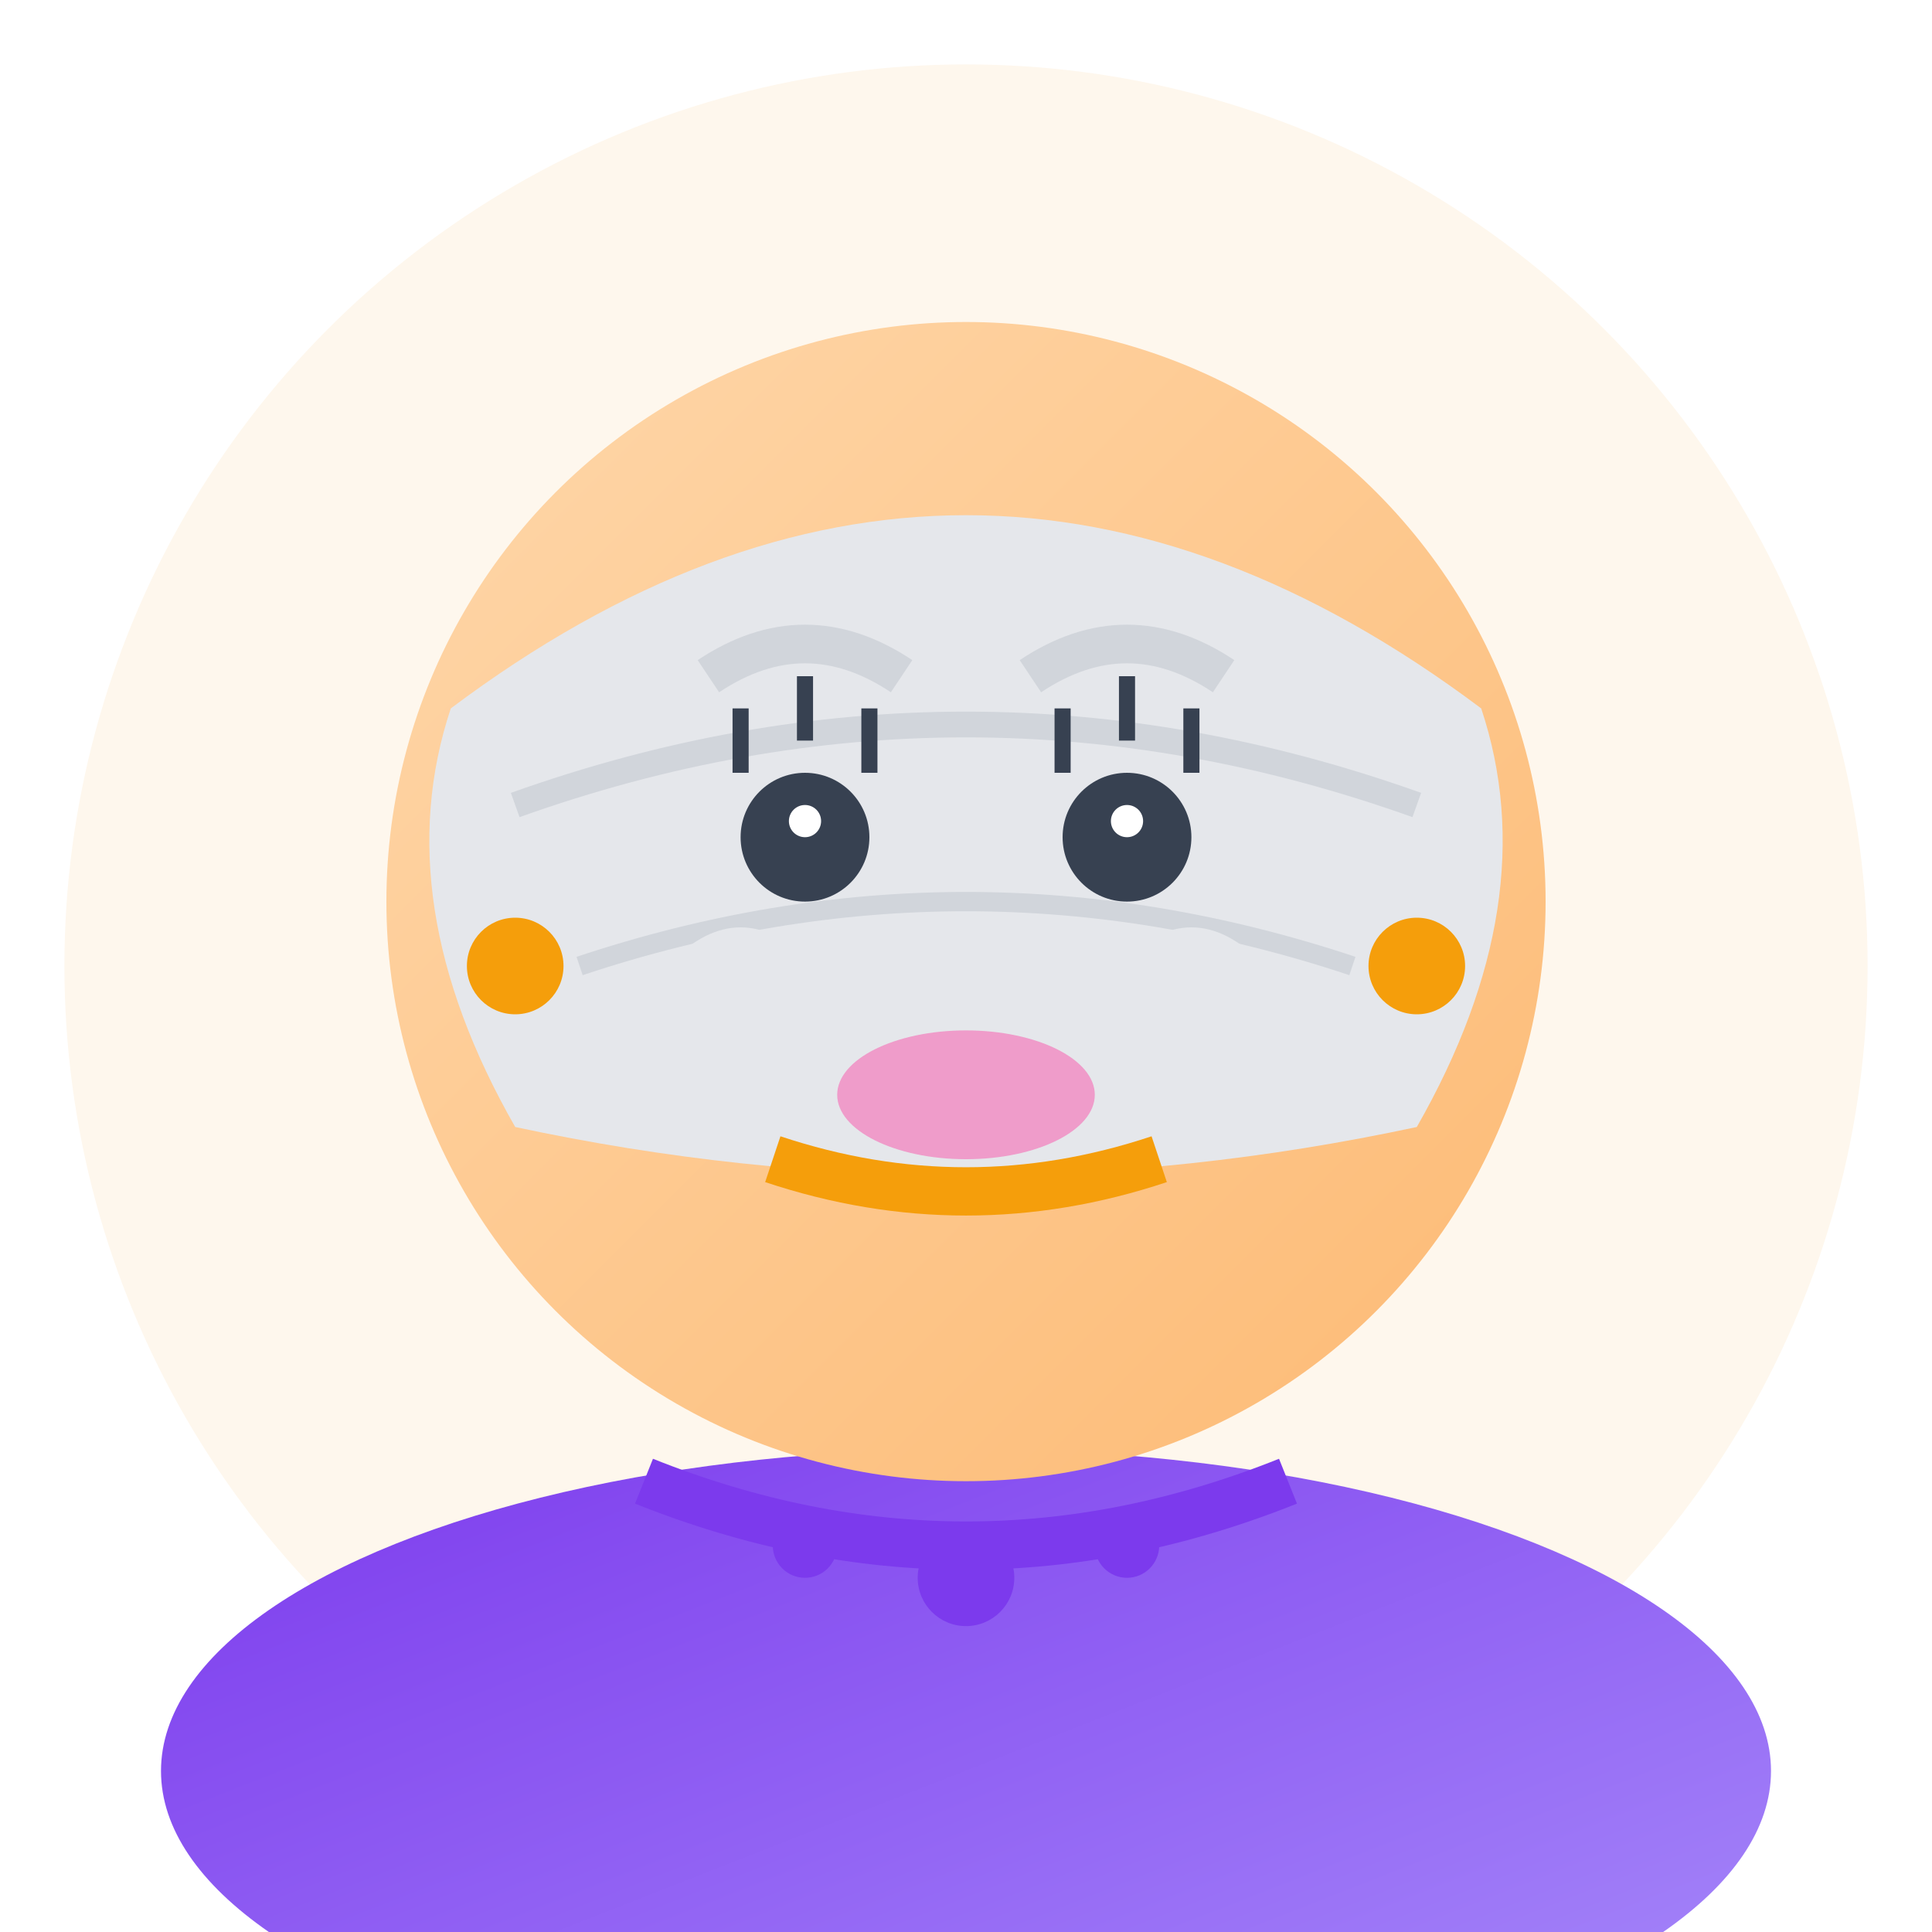 <svg width="60" height="60" viewBox="0 0 60 60" xmlns="http://www.w3.org/2000/svg">
  <defs>
    <linearGradient id="skinGradient3" x1="0%" y1="0%" x2="100%" y2="100%">
      <stop offset="0%" style="stop-color:#FED7AA;stop-opacity:1" />
      <stop offset="100%" style="stop-color:#FDBA74;stop-opacity:1" />
    </linearGradient>
    <linearGradient id="clothingGradient3" x1="0%" y1="0%" x2="100%" y2="100%">
      <stop offset="0%" style="stop-color:#7C3AED;stop-opacity:1" />
      <stop offset="100%" style="stop-color:#A78BFA;stop-opacity:1" />
    </linearGradient>
    <filter id="handDrawn" x="-20%" y="-20%" width="140%" height="140%">
      <feTurbulence baseFrequency="0.04" numOctaves="3" result="noise"/>
      <feDisplacementMap in="SourceGraphic" in2="noise" scale="0.6"/>
    </filter>
  </defs>
  
  <!-- Background circle -->
  <circle cx="30" cy="30" r="28" fill="#FEF7ED" filter="url(#handDrawn)"/>
  
  <!-- Shoulder/clothing -->
  <ellipse cx="30" cy="55" rx="25" ry="10" fill="url(#clothingGradient3)" filter="url(#handDrawn)"/>
  
  <!-- Head -->
  <circle cx="30" cy="28" r="18" fill="url(#skinGradient3)" filter="url(#handDrawn)"/>
  
  <!-- Hair (elegant silver bob) -->
  <path d="M14,22 Q30,10 46,22 Q48,28 44,35 Q30,38 16,35 Q12,28 14,22" fill="#E5E7EB" filter="url(#handDrawn)"/>
  
  <!-- Hair styling lines -->
  <path d="M16,25 Q30,20 44,25" stroke="#D1D5DB" stroke-width="0.8" fill="none"/>
  <path d="M18,30 Q30,26 42,30" stroke="#D1D5DB" stroke-width="0.6" fill="none"/>
  
  <!-- Eyes -->
  <circle cx="25" cy="26" r="2" fill="#374151"/>
  <circle cx="35" cy="26" r="2" fill="#374151"/>
  <circle cx="25" cy="25.5" r="0.5" fill="#FFF"/>
  <circle cx="35" cy="25.5" r="0.5" fill="#FFF"/>
  
  <!-- Eyelashes -->
  <path d="M23,24 L23,22" stroke="#374151" stroke-width="0.5"/>
  <path d="M25,23 L25,21" stroke="#374151" stroke-width="0.5"/>
  <path d="M27,24 L27,22" stroke="#374151" stroke-width="0.5"/>
  <path d="M33,24 L33,22" stroke="#374151" stroke-width="0.5"/>
  <path d="M35,23 L35,21" stroke="#374151" stroke-width="0.5"/>
  <path d="M37,24 L37,22" stroke="#374151" stroke-width="0.5"/>
  
  <!-- Elegant eyebrows -->
  <path d="M22,21 Q25,19 28,21" stroke="#D1D5DB" stroke-width="1.2" fill="none"/>
  <path d="M32,21 Q35,19 38,21" stroke="#D1D5DB" stroke-width="1.2" fill="none"/>
  
  <!-- Lipstick -->
  <ellipse cx="30" cy="34" rx="4" ry="2" fill="#F472B6" opacity="0.8" filter="url(#handDrawn)"/>
  
  <!-- Gentle smile -->
  <path d="M24,36 Q30,38 36,36" stroke="#F59E0B" stroke-width="1.5" fill="none" filter="url(#handDrawn)"/>
  
  <!-- Refined age lines -->
  <path d="M21,30 Q23,28 25,30" stroke="#E5E7EB" stroke-width="0.4" fill="none"/>
  <path d="M35,30 Q37,28 39,30" stroke="#E5E7EB" stroke-width="0.4" fill="none"/>
  
  <!-- Earrings -->
  <circle cx="16" cy="30" r="1.5" fill="#F59E0B" filter="url(#handDrawn)"/>
  <circle cx="44" cy="30" r="1.5" fill="#F59E0B" filter="url(#handDrawn)"/>
  
  <!-- Necklace -->
  <path d="M20,46 Q30,50 40,46" stroke="#7C3AED" stroke-width="1.5" fill="none"/>
  <circle cx="25" cy="48" r="1" fill="#7C3AED"/>
  <circle cx="30" cy="49" r="1.5" fill="#7C3AED"/>
  <circle cx="35" cy="48" r="1" fill="#7C3AED"/>
</svg>
